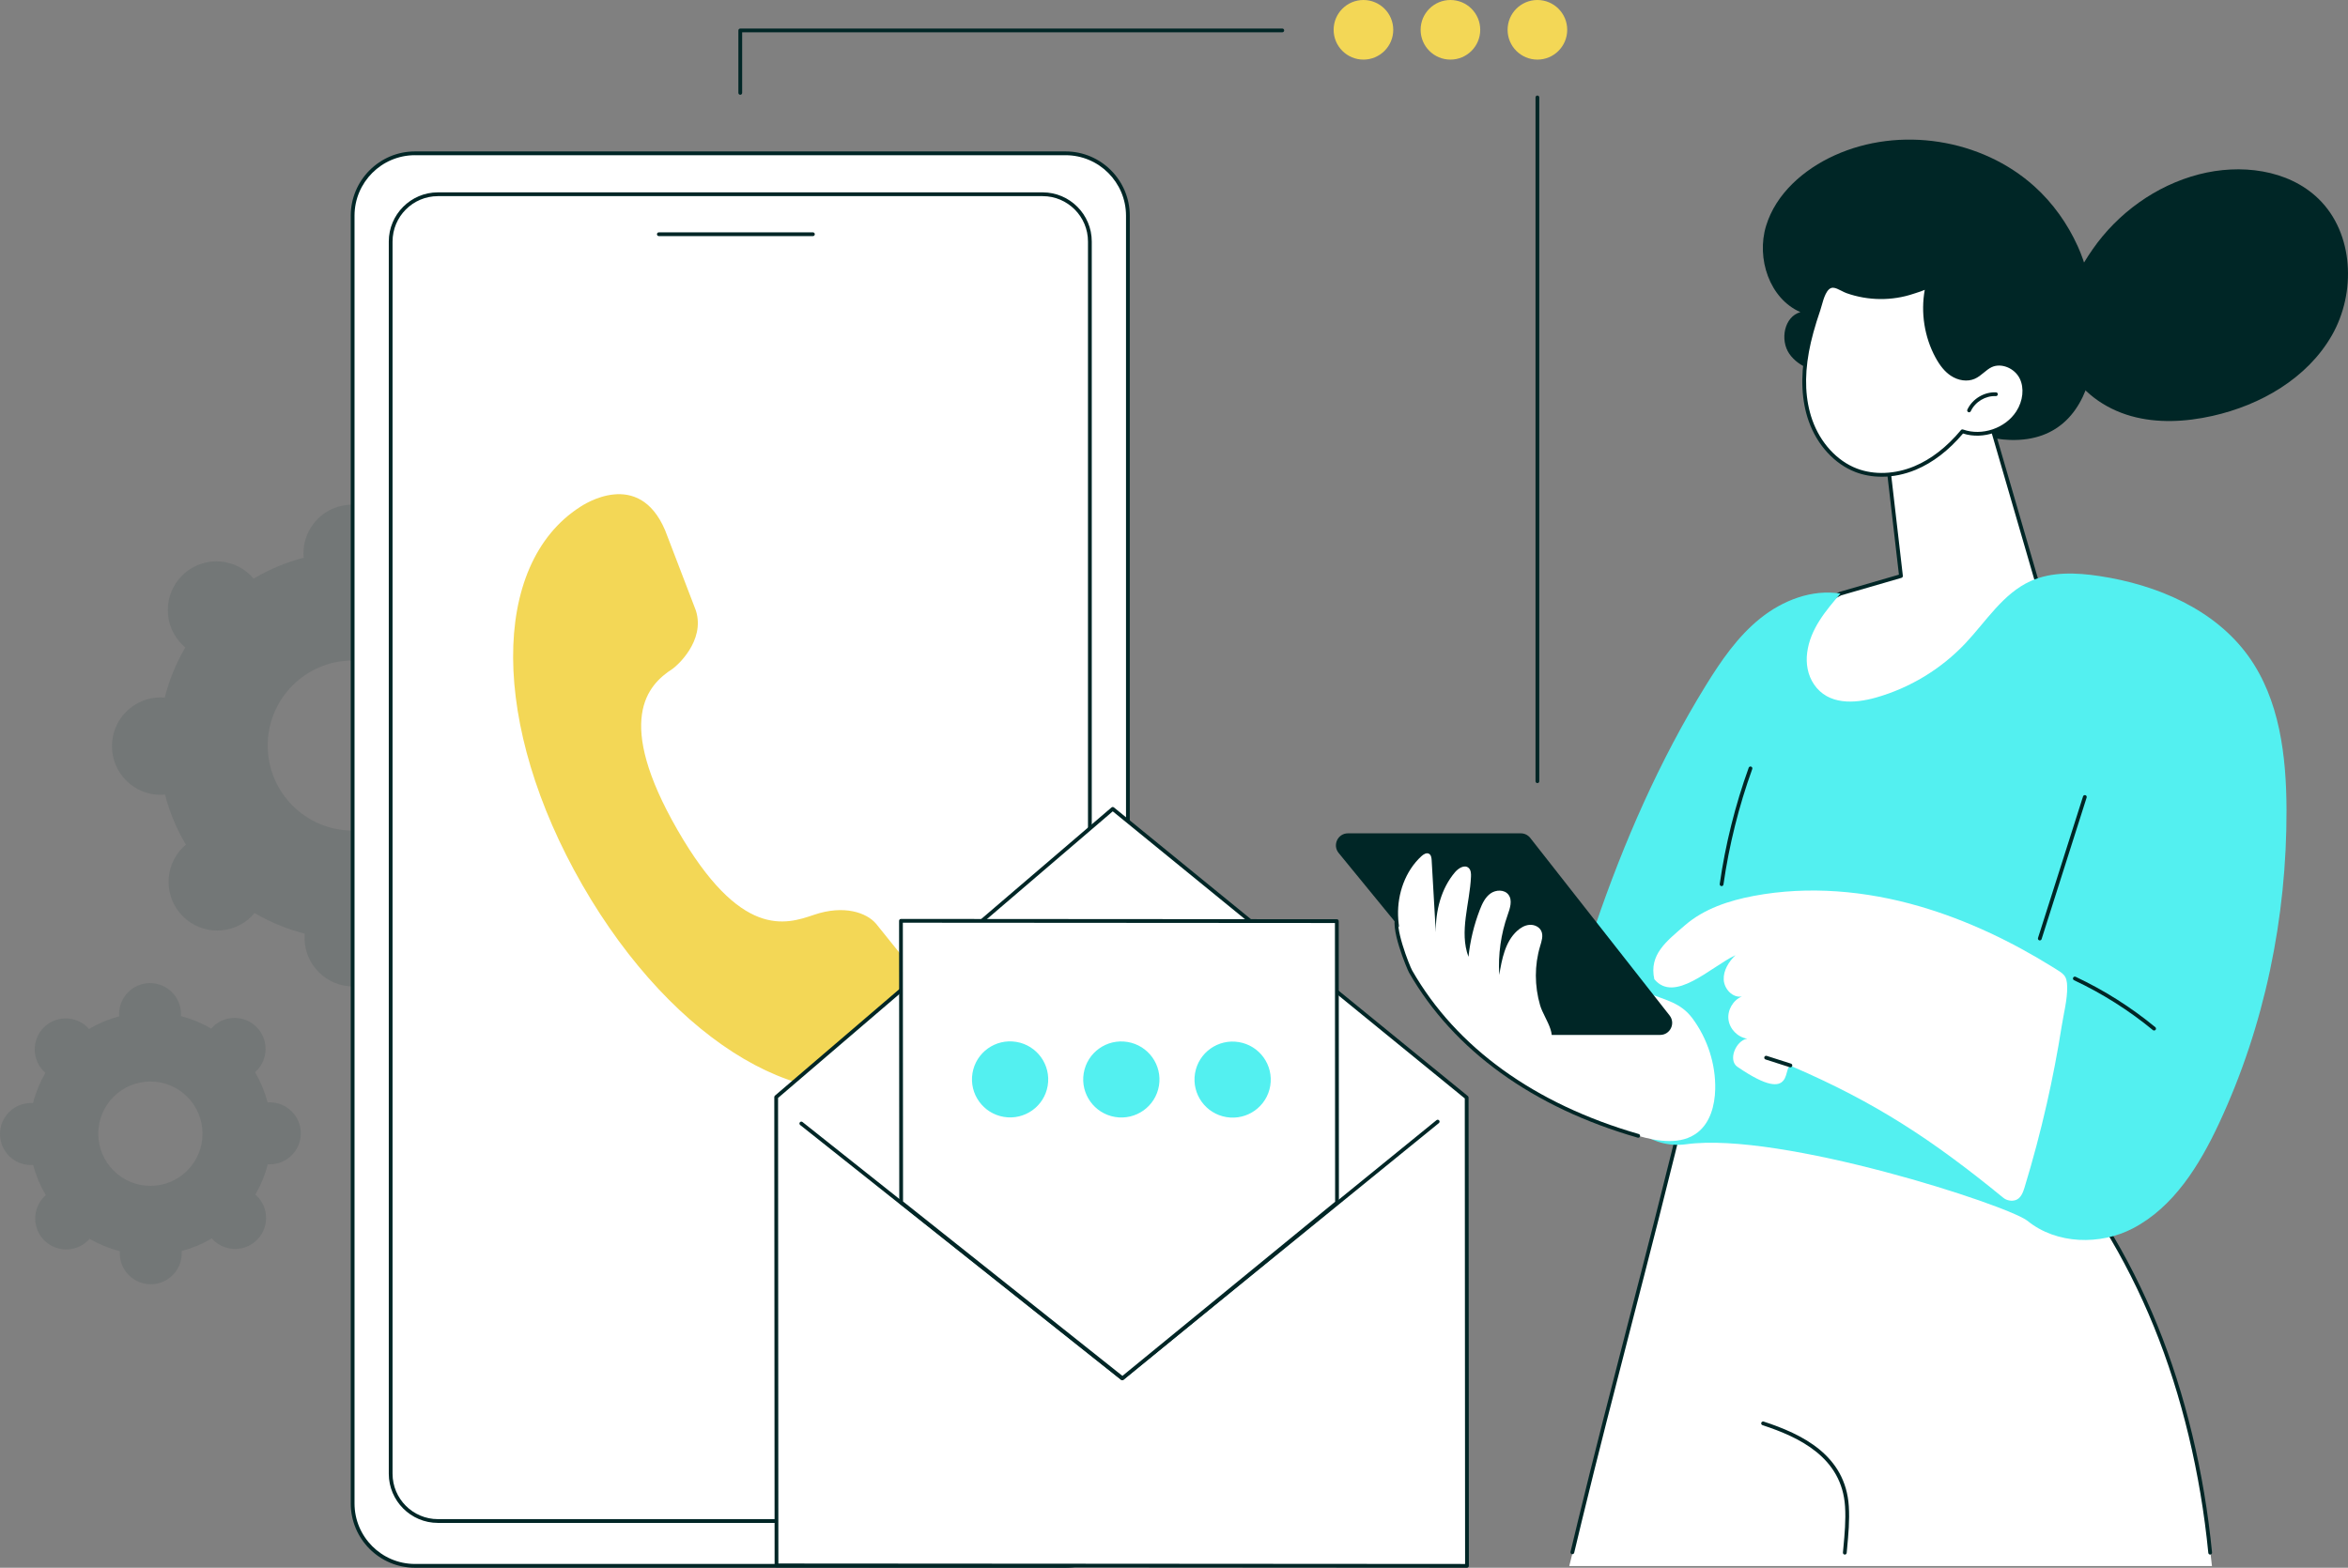 <svg width="545" height="364" viewBox="0 0 545 364" fill="none" xmlns="http://www.w3.org/2000/svg">
<rect x="0" y="0" width="545" height="364" fill="#808080" stroke="none"/>
<g clip-path="url(#clip0_6_4514)">
<g opacity="0.1">
<path d="M126.388 162.101C125.941 162.101 125.504 162.139 125.072 162.193C123.977 157.835 122.248 153.729 119.98 149.986C120.322 149.715 120.655 149.431 120.971 149.113C125.197 144.856 125.177 137.976 120.925 133.743C116.674 129.512 109.801 129.532 105.576 133.789C105.26 134.105 104.976 134.441 104.71 134.785C100.959 132.536 96.849 130.829 92.49 129.759C92.542 129.325 92.576 128.888 92.573 128.44C92.556 122.437 87.683 117.588 81.688 117.604C75.693 117.622 70.848 122.501 70.866 128.504C70.866 128.951 70.903 129.389 70.957 129.823C66.605 130.919 62.504 132.649 58.767 134.921C58.497 134.579 58.211 134.244 57.895 133.928C53.644 129.697 46.771 129.717 42.546 133.974C38.32 138.23 38.34 145.111 42.591 149.343C42.909 149.658 43.243 149.942 43.588 150.211C41.342 153.966 39.637 158.081 38.568 162.447C38.136 162.396 37.699 162.362 37.252 162.364C31.257 162.382 26.412 167.261 26.43 173.264C26.448 179.267 31.32 184.116 37.315 184.1C37.762 184.1 38.199 184.063 38.632 184.009C39.726 188.367 41.456 192.472 43.723 196.216C43.382 196.486 43.048 196.773 42.732 197.089C38.507 201.346 38.527 208.226 42.778 212.459C47.029 216.689 53.902 216.67 58.127 212.413C58.443 212.097 58.727 211.76 58.993 211.416C62.744 213.666 66.855 215.373 71.213 216.443C71.162 216.876 71.128 217.314 71.13 217.762C71.148 223.763 76.021 228.614 82.016 228.598C88.01 228.58 92.856 223.701 92.838 217.698C92.838 217.25 92.8 216.813 92.746 216.379C97.099 215.283 101.199 213.553 104.936 211.281C105.207 211.623 105.492 211.957 105.808 212.274C110.06 216.504 116.932 216.485 121.158 212.228C125.383 207.971 125.363 201.091 121.112 196.858C120.794 196.544 120.461 196.26 120.115 195.991C122.361 192.236 124.067 188.12 125.135 183.754C125.568 183.806 126.005 183.84 126.452 183.838C132.446 183.82 137.292 178.941 137.274 172.938C137.256 166.937 132.383 162.085 126.388 162.101ZM81.91 193.282C70.778 193.314 61.728 184.305 61.694 173.159C61.662 162.012 70.659 152.95 81.791 152.918C92.923 152.886 101.974 161.894 102.008 173.041C102.041 184.188 93.042 193.25 81.91 193.282Z" fill="#002626"/>
<path d="M81.98 229.034C78.975 229.034 76.152 227.866 74.019 225.746C71.88 223.617 70.697 220.781 70.689 217.762C70.689 217.451 70.703 217.127 70.735 216.775C66.642 215.735 62.728 214.125 59.093 211.987C58.868 212.26 58.65 212.502 58.433 212.721C54.045 217.143 46.88 217.163 42.464 212.769C40.326 210.641 39.142 207.804 39.134 204.785C39.124 201.765 40.292 198.921 42.419 196.781C42.637 196.562 42.877 196.341 43.149 196.116C40.993 192.488 39.362 188.582 38.3 184.488C37.949 184.522 37.623 184.54 37.313 184.54H37.279C34.275 184.54 31.451 183.372 29.321 181.252C27.182 179.124 25.999 176.287 25.991 173.268C25.981 170.249 27.148 167.406 29.275 165.264C31.402 163.122 34.233 161.938 37.25 161.928C37.553 161.928 37.883 161.942 38.235 161.974C39.275 157.877 40.882 153.958 43.016 150.318C42.744 150.093 42.502 149.875 42.283 149.658C40.145 147.529 38.961 144.693 38.953 141.674C38.944 138.654 40.111 135.812 42.238 133.67C46.628 129.248 53.791 129.226 58.207 133.622C58.427 133.841 58.646 134.081 58.872 134.352C62.496 132.194 66.398 130.561 70.484 129.496C70.451 129.144 70.433 128.82 70.433 128.51C70.415 122.276 75.465 117.188 81.692 117.17H81.725C87.937 117.17 92.998 122.22 93.016 128.442C93.016 128.755 93.002 129.075 92.971 129.429C97.063 130.469 100.977 132.078 104.613 134.217C104.837 133.944 105.054 133.703 105.272 133.483C109.66 129.061 116.825 129.039 121.241 133.435C123.38 135.563 124.563 138.4 124.571 141.419C124.581 144.438 123.413 147.281 121.287 149.423C121.068 149.642 120.828 149.863 120.558 150.087C122.714 153.715 124.345 157.624 125.407 161.715C125.76 161.682 126.084 161.664 126.392 161.664H126.426C129.43 161.664 132.254 162.831 134.386 164.952C136.525 167.08 137.708 169.916 137.716 172.936C137.734 179.17 132.685 184.258 126.457 184.275C126.156 184.275 125.824 184.262 125.471 184.23C124.43 188.329 122.824 192.246 120.689 195.886C120.961 196.11 121.203 196.327 121.424 196.546C123.562 198.674 124.746 201.511 124.754 204.53C124.764 207.55 123.596 210.392 121.469 212.534C117.079 216.956 109.917 216.978 105.5 212.582C105.282 212.363 105.061 212.122 104.835 211.852C101.211 214.01 97.309 215.643 93.223 216.707C93.257 217.059 93.274 217.386 93.274 217.694C93.284 220.713 92.117 223.556 89.99 225.698C87.863 227.84 85.032 229.024 82.015 229.034H81.982H81.98ZM58.991 210.975C59.069 210.975 59.146 210.995 59.216 211.036C62.978 213.292 67.049 214.967 71.316 216.013C71.531 216.065 71.674 216.272 71.646 216.49C71.591 216.958 71.565 217.374 71.565 217.758C71.573 220.542 72.665 223.16 74.636 225.123C76.602 227.08 79.21 228.156 81.98 228.156H82.011C84.793 228.148 87.407 227.056 89.368 225.079C91.33 223.104 92.407 220.481 92.397 217.696C92.397 217.312 92.367 216.898 92.309 216.431C92.281 216.212 92.422 216.005 92.637 215.951C96.898 214.879 100.959 213.183 104.706 210.905C104.895 210.79 105.141 210.836 105.276 211.009C105.568 211.379 105.842 211.691 106.114 211.961C110.187 216.015 116.795 215.997 120.844 211.918C122.806 209.942 123.88 207.319 123.872 204.534C123.864 201.749 122.772 199.132 120.8 197.169C120.528 196.898 120.216 196.626 119.845 196.337C119.67 196.202 119.625 195.955 119.738 195.766C121.99 191.999 123.662 187.923 124.708 183.651C124.76 183.436 124.97 183.293 125.185 183.321C125.643 183.374 126.05 183.402 126.428 183.402H126.449C132.192 183.384 136.851 178.692 136.835 172.942C136.827 170.157 135.735 167.539 133.763 165.576C131.789 163.613 129.152 162.531 126.388 162.543C126.001 162.543 125.6 162.573 125.123 162.63C124.907 162.658 124.698 162.517 124.644 162.302C123.574 158.038 121.878 153.972 119.603 150.217C119.488 150.028 119.531 149.781 119.706 149.644C120.077 149.351 120.387 149.077 120.657 148.806C122.619 146.831 123.693 144.21 123.685 141.423C123.677 138.636 122.585 136.021 120.613 134.057C116.541 130.004 109.932 130.022 105.884 134.101C105.612 134.376 105.339 134.688 105.052 135.058C104.917 135.233 104.672 135.279 104.482 135.165C100.721 132.91 96.648 131.237 92.383 130.189C92.168 130.137 92.027 129.932 92.053 129.711C92.109 129.232 92.135 128.83 92.135 128.444C92.117 122.704 87.448 118.045 81.719 118.045H81.688C75.945 118.063 71.285 122.756 71.302 128.506C71.302 128.89 71.332 129.304 71.392 129.771C71.42 129.992 71.279 130.197 71.064 130.25C66.803 131.322 62.742 133.021 58.993 135.299C58.804 135.414 58.558 135.368 58.423 135.195C58.133 134.825 57.859 134.515 57.585 134.242C53.513 130.187 46.904 130.207 42.855 134.286C40.894 136.261 39.817 138.885 39.827 141.67C39.835 144.454 40.925 147.072 42.899 149.035C43.169 149.306 43.483 149.576 43.854 149.867C44.029 150.002 44.075 150.248 43.961 150.437C41.71 154.205 40.038 158.28 38.991 162.553C38.938 162.768 38.733 162.911 38.515 162.883C38.04 162.827 37.635 162.803 37.25 162.801C34.468 162.809 31.855 163.901 29.893 165.879C27.931 167.856 26.855 170.475 26.864 173.262C26.872 176.049 27.965 178.664 29.936 180.628C31.91 182.593 34.511 183.663 37.311 183.661C37.693 183.661 38.108 183.631 38.576 183.573C38.791 183.545 39.001 183.687 39.055 183.902C40.125 188.168 41.821 192.234 44.096 195.987C44.212 196.176 44.168 196.423 43.993 196.56C43.624 196.852 43.312 197.125 43.042 197.397C41.08 199.373 40.004 201.994 40.014 204.781C40.022 207.568 41.114 210.183 43.086 212.146C47.158 216.2 53.767 216.182 57.816 212.103C58.086 211.83 58.358 211.518 58.648 211.146C58.733 211.036 58.862 210.977 58.993 210.977L58.991 210.975ZM81.849 193.72C70.52 193.72 61.289 184.51 61.255 173.161C61.221 161.791 70.433 152.512 81.789 152.478C81.809 152.478 81.831 152.478 81.851 152.478C87.329 152.478 92.482 154.606 96.368 158.475C100.27 162.358 102.426 167.531 102.442 173.039C102.458 178.547 100.332 183.732 96.453 187.639C92.575 191.546 87.411 193.706 81.908 193.722C81.888 193.722 81.867 193.722 81.847 193.722L81.849 193.72ZM81.853 153.355C81.833 153.355 81.813 153.355 81.793 153.355C70.919 153.387 62.101 162.27 62.133 173.157C62.164 184.023 71.005 192.842 81.851 192.842C81.871 192.842 81.89 192.842 81.91 192.842C87.178 192.827 92.123 190.758 95.836 187.018C99.549 183.279 101.586 178.314 101.571 173.041C101.555 167.768 99.49 162.815 95.754 159.098C92.033 155.394 87.099 153.355 81.855 153.355H81.853Z" fill="#002626"/>
</g>
<g opacity="0.1">
<path d="M62.609 256.381C62.331 256.381 62.059 256.405 61.791 256.439C61.11 253.728 60.036 251.176 58.624 248.847C58.837 248.68 59.045 248.501 59.24 248.304C61.869 245.656 61.855 241.376 59.212 238.744C56.567 236.113 52.294 236.125 49.665 238.772C49.468 238.969 49.291 239.178 49.127 239.393C46.793 237.994 44.238 236.932 41.525 236.268C41.557 235.999 41.579 235.725 41.577 235.448C41.565 231.715 38.535 228.697 34.806 228.709C31.076 228.721 28.064 231.755 28.074 235.488C28.074 235.767 28.098 236.039 28.132 236.308C25.423 236.988 22.873 238.066 20.55 239.478C20.384 239.265 20.205 239.057 20.008 238.862C17.363 236.23 13.09 236.242 10.461 238.889C7.832 241.537 7.846 245.817 10.489 248.449C10.685 248.646 10.894 248.821 11.108 248.988C9.712 251.323 8.65 253.883 7.987 256.598C7.719 256.566 7.445 256.544 7.167 256.546C3.437 256.558 0.425 259.592 0.435 263.325C0.447 267.059 3.477 270.076 7.206 270.064C7.484 270.064 7.756 270.04 8.024 270.006C8.706 272.718 9.78 275.27 11.192 277.599C10.979 277.766 10.771 277.945 10.576 278.142C7.947 280.789 7.961 285.07 10.604 287.701C13.249 290.333 17.522 290.321 20.151 287.673C20.348 287.477 20.524 287.268 20.689 287.053C23.023 288.451 25.578 289.513 28.291 290.178C28.259 290.446 28.237 290.721 28.239 290.997C28.251 294.731 31.281 297.748 35.01 297.736C38.739 297.724 41.752 294.691 41.742 290.957C41.742 290.679 41.718 290.406 41.684 290.138C44.393 289.458 46.942 288.38 49.266 286.967C49.432 287.18 49.611 287.389 49.808 287.584C52.453 290.215 56.726 290.204 59.355 287.556C61.984 284.909 61.97 280.628 59.327 277.997C59.13 277.8 58.922 277.625 58.708 277.458C60.105 275.122 61.166 272.562 61.829 269.847C62.097 269.879 62.371 269.901 62.649 269.899C66.378 269.887 69.391 266.854 69.381 263.12C69.369 259.387 66.339 256.369 62.609 256.381ZM34.947 275.775C28.023 275.795 22.393 270.191 22.373 263.26C22.353 256.328 27.949 250.691 34.873 250.671C41.797 250.651 47.427 256.254 47.447 263.186C47.467 270.118 41.871 275.755 34.947 275.775Z" fill="#002626"/>
<path d="M34.99 298.176C33.078 298.176 31.279 297.434 29.923 296.083C28.56 294.729 27.808 292.923 27.802 290.999C27.802 290.844 27.808 290.681 27.82 290.51C25.354 289.869 22.992 288.899 20.792 287.62C20.681 287.751 20.572 287.87 20.463 287.98C17.669 290.794 13.108 290.808 10.298 288.01C8.936 286.655 8.183 284.849 8.177 282.925C8.171 281.002 8.914 279.194 10.268 277.829C10.377 277.72 10.496 277.609 10.626 277.497C9.335 275.301 8.352 272.944 7.699 270.48C7.52 270.494 7.357 270.5 7.188 270.5C3.235 270.5 0.012 267.285 3.55617e-05 263.323C-0.006 261.4 0.737 259.592 2.091 258.227C3.445 256.865 5.248 256.109 7.168 256.105C7.319 256.105 7.486 256.111 7.657 256.123C8.296 253.652 9.265 251.289 10.542 249.087C10.413 248.976 10.294 248.867 10.183 248.757C8.821 247.403 8.068 245.597 8.062 243.673C8.056 241.75 8.799 239.942 10.153 238.577C12.947 235.763 17.508 235.749 20.32 238.547C20.429 238.657 20.54 238.776 20.651 238.905C22.844 237.614 25.199 236.63 27.661 235.973C27.647 235.802 27.641 235.641 27.639 235.484C27.633 233.561 28.376 231.753 29.73 230.388C31.084 229.026 32.887 228.27 34.807 228.266H34.829C36.742 228.266 38.541 229.008 39.897 230.358C41.259 231.713 42.012 233.519 42.017 235.442C42.017 235.598 42.012 235.759 42 235.932C44.466 236.572 46.827 237.543 49.027 238.822C49.138 238.691 49.248 238.571 49.357 238.462C52.153 235.647 56.712 235.633 59.522 238.432C60.884 239.787 61.636 241.593 61.642 243.516C61.648 245.439 60.906 247.248 59.551 248.612C59.442 248.721 59.323 248.833 59.194 248.944C60.484 251.14 61.468 253.497 62.121 255.962C62.291 255.948 62.454 255.942 62.609 255.94H62.631C66.585 255.94 69.807 259.154 69.819 263.116C69.825 265.04 69.083 266.848 67.728 268.212C66.374 269.575 64.571 270.329 62.651 270.335C62.492 270.335 62.333 270.329 62.163 270.317C61.523 272.787 60.554 275.15 59.277 277.352C59.406 277.463 59.525 277.573 59.637 277.682C60.999 279.039 61.751 280.843 61.757 282.766C61.763 284.69 61.021 286.498 59.666 287.862C56.873 290.677 52.311 290.691 49.502 287.892C49.392 287.783 49.281 287.663 49.17 287.534C46.978 288.825 44.623 289.81 42.16 290.466C42.174 290.637 42.18 290.798 42.182 290.955C42.188 292.879 41.446 294.687 40.091 296.051C38.737 297.414 36.934 298.168 35.014 298.174H34.992L34.99 298.176ZM20.691 286.613C20.768 286.613 20.846 286.633 20.915 286.675C23.241 288.069 25.757 289.104 28.396 289.752C28.61 289.804 28.753 290.011 28.725 290.229C28.692 290.514 28.676 290.764 28.676 290.997C28.68 292.686 29.341 294.271 30.538 295.461C31.734 296.65 33.306 297.295 35.008 297.299C36.694 297.293 38.278 296.632 39.466 295.435C40.653 294.237 41.307 292.648 41.301 290.959C41.301 290.729 41.283 290.478 41.247 290.192C41.219 289.973 41.36 289.766 41.575 289.712C44.21 289.05 46.72 288 49.035 286.591C49.226 286.476 49.47 286.522 49.605 286.695C49.784 286.92 49.948 287.109 50.113 287.272C52.581 289.73 56.585 289.718 59.041 287.246C60.23 286.048 60.882 284.459 60.876 282.77C60.87 281.082 60.209 279.496 59.013 278.307C58.848 278.142 58.658 277.977 58.433 277.804C58.259 277.668 58.213 277.422 58.326 277.233C59.718 274.904 60.753 272.385 61.398 269.744C61.452 269.529 61.66 269.388 61.874 269.414C62.164 269.448 62.423 269.465 62.641 269.463C64.327 269.459 65.912 268.797 67.099 267.6C68.288 266.402 68.94 264.813 68.934 263.124C68.924 259.645 66.094 256.823 62.621 256.823H62.603C62.369 256.823 62.127 256.841 61.837 256.877C61.616 256.904 61.412 256.763 61.358 256.548C60.697 253.913 59.649 251.399 58.243 249.077C58.127 248.888 58.171 248.642 58.346 248.505C58.57 248.328 58.759 248.161 58.922 247.997C60.111 246.8 60.763 245.211 60.757 243.522C60.753 241.833 60.091 240.248 58.894 239.059C56.426 236.602 52.421 236.612 49.966 239.084C49.803 239.247 49.639 239.438 49.462 239.665C49.327 239.84 49.083 239.886 48.892 239.773C46.567 238.378 44.051 237.344 41.412 236.695C41.197 236.644 41.056 236.439 41.082 236.218C41.116 235.934 41.132 235.681 41.132 235.45C41.128 233.762 40.467 232.176 39.269 230.987C38.078 229.801 36.497 229.149 34.819 229.149H34.8C33.114 229.155 31.529 229.815 30.342 231.013C29.154 232.21 28.501 233.799 28.507 235.488C28.507 235.719 28.525 235.969 28.56 236.256C28.588 236.475 28.447 236.682 28.233 236.735C25.6 237.398 23.09 238.448 20.773 239.856C20.584 239.971 20.338 239.926 20.203 239.753C20.024 239.528 19.859 239.339 19.694 239.174C17.224 236.717 13.221 236.729 10.767 239.2C9.577 240.397 8.926 241.986 8.932 243.675C8.938 245.364 9.599 246.949 10.794 248.139C10.959 248.302 11.148 248.467 11.374 248.642C11.549 248.777 11.595 249.024 11.481 249.213C10.089 251.542 9.055 254.06 8.409 256.702C8.356 256.916 8.157 257.06 7.933 257.032C7.643 256.998 7.379 256.984 7.166 256.982C5.481 256.988 3.896 257.648 2.709 258.846C1.519 260.043 0.868 261.632 0.874 263.321C0.884 266.8 3.713 269.623 7.186 269.623H7.204C7.438 269.623 7.681 269.605 7.971 269.569C8.193 269.543 8.396 269.682 8.449 269.897C9.11 272.535 10.159 275.049 11.565 277.368C11.68 277.557 11.636 277.804 11.461 277.941C11.237 278.118 11.049 278.285 10.886 278.448C9.696 279.646 9.045 281.235 9.051 282.924C9.057 284.612 9.718 286.197 10.914 287.387C13.382 289.843 17.387 289.834 19.841 287.361C20.004 287.196 20.169 287.007 20.346 286.78C20.431 286.671 20.56 286.611 20.691 286.611V286.613ZM34.909 276.212C27.772 276.212 21.956 270.41 21.936 263.26C21.926 259.791 23.267 256.523 25.709 254.062C28.151 251.602 31.406 250.241 34.871 250.231C34.885 250.231 34.897 250.231 34.911 250.231C38.362 250.231 41.608 251.572 44.057 254.008C46.515 256.455 47.873 259.713 47.883 263.184C47.893 266.653 46.553 269.921 44.11 272.381C41.668 274.842 38.413 276.202 34.948 276.212C34.937 276.212 34.923 276.212 34.909 276.212ZM34.911 251.108H34.873C31.642 251.118 28.606 252.387 26.328 254.681C24.049 256.976 22.8 260.021 22.81 263.258C22.83 269.925 28.253 275.335 34.907 275.335C34.919 275.335 34.931 275.335 34.942 275.335C38.173 275.325 41.209 274.056 43.487 271.763C45.764 269.467 47.016 266.422 47.006 263.186C46.996 259.95 45.729 256.912 43.437 254.631C41.154 252.357 38.126 251.108 34.909 251.108H34.911Z" fill="#002626"/>
</g>
<path d="M247.335 363.56H96.317C88.334 363.56 81.851 357.068 81.851 349.07L81.851 50.085C81.851 42.089 88.332 35.594 96.317 35.594H247.335C255.318 35.594 261.801 42.087 261.801 50.085L261.801 349.072C261.801 357.068 255.32 363.562 247.335 363.562V363.56Z" fill="white"/>
<path d="M247.333 364H96.317C88.1 364 81.414 357.303 81.414 349.072V50.087C81.414 41.856 88.1 35.159 96.317 35.159H247.335C255.552 35.159 262.238 41.856 262.238 50.087V349.072C262.238 357.303 255.552 364 247.335 364H247.333ZM96.317 36.034C88.582 36.034 82.29 42.337 82.29 50.085V349.07C82.29 356.817 88.582 363.121 96.317 363.121H247.335C255.07 363.121 261.362 356.817 261.362 349.07V50.087C261.362 42.339 255.07 36.036 247.335 36.036H96.317V36.034Z" fill="#002626"/>
<path d="M101.641 353.15H242.012C248.066 353.15 252.973 348.234 252.973 342.17L252.973 56.082C252.973 50.018 248.066 45.102 242.012 45.102H101.641C95.587 45.102 90.68 50.018 90.68 56.082L90.68 342.17C90.68 348.234 95.587 353.15 101.641 353.15Z" fill="white"/>
<path d="M242.01 353.589H101.641C95.356 353.589 90.243 348.467 90.243 342.17V56.082C90.243 49.786 95.356 44.663 101.641 44.663H242.012C248.297 44.663 253.412 49.785 253.412 56.082V342.17C253.412 348.465 248.299 353.589 242.012 353.589H242.01ZM101.641 45.542C95.838 45.542 91.116 50.27 91.116 56.084V342.172C91.116 347.984 95.836 352.714 101.641 352.714H242.012C247.814 352.714 252.536 347.986 252.536 342.172V56.082C252.536 50.27 247.816 45.54 242.012 45.54H101.641V45.542Z" fill="#002626"/>
<path d="M188.688 54.821H152.925C152.683 54.821 152.488 54.624 152.488 54.383C152.488 54.142 152.685 53.946 152.925 53.946H188.688C188.93 53.946 189.125 54.142 189.125 54.383C189.125 54.624 188.928 54.821 188.688 54.821Z" fill="#002626"/>
<path d="M219.41 234.426L203.348 214.478C201.166 211.9 195.902 210.02 188.926 212.405C182.371 214.645 171.867 218.114 157.25 192.691C142.637 167.285 150.25 159.06 156.084 155.309C156.966 154.742 163.797 148.842 161.513 141.731L154.379 123.116C148.217 108.637 135.391 117.222 134.651 117.699C113.775 131.108 113.886 168.47 135.181 205.485C156.476 242.508 188.652 261.294 210.658 249.847C211.44 249.439 224.808 241.732 219.412 234.426H219.41Z" fill="#F3D756"/>
<path d="M340.505 363.562L180.231 363.455L180.159 254.72L258.277 187.808L340.431 254.828L340.505 363.562Z" fill="white"/>
<path d="M340.505 364L180.232 363.893C179.99 363.893 179.796 363.696 179.796 363.455L179.722 254.72C179.722 254.591 179.778 254.47 179.875 254.386L257.993 187.476C258.155 187.339 258.39 187.335 258.555 187.47L340.709 254.488C340.81 254.571 340.87 254.697 340.87 254.828L340.941 363.562C340.941 363.68 340.896 363.791 340.812 363.873C340.731 363.954 340.62 364.002 340.503 364.002L340.505 364ZM180.669 363.017L340.066 363.123L339.994 255.035L258.285 188.379L180.598 254.921L180.669 363.015V363.017Z" fill="#002626"/>
<path d="M260.453 320.449C260.358 320.449 260.261 320.417 260.181 320.354L185.727 261.201C185.539 261.05 185.505 260.775 185.656 260.584C185.807 260.395 186.081 260.363 186.271 260.513L260.451 319.447L333.432 260.077C333.62 259.924 333.894 259.954 334.047 260.141C334.2 260.33 334.17 260.604 333.984 260.757L260.729 320.348C260.65 320.413 260.55 320.445 260.453 320.445V320.449Z" fill="#002626"/>
<path d="M310.336 279.234L260.532 320.016L209.168 279.166L209.125 213.799L310.292 213.867L310.336 279.234Z" fill="white"/>
<path d="M260.532 320.453C260.437 320.453 260.34 320.421 260.26 320.358L208.896 279.51C208.791 279.427 208.731 279.301 208.731 279.166L208.688 213.799C208.688 213.682 208.733 213.571 208.817 213.489C208.9 213.407 209.009 213.36 209.126 213.36L310.296 213.427C310.538 213.427 310.733 213.624 310.733 213.865L310.776 279.232C310.776 279.363 310.717 279.488 310.616 279.572L260.81 320.354C260.731 320.419 260.632 320.453 260.532 320.453ZM209.605 278.955L260.528 319.453L309.899 279.027L309.855 214.305L209.561 214.237L209.605 278.953V278.955Z" fill="#002626"/>
<path d="M243.186 252.071C243.985 247.262 240.724 242.711 235.903 241.908C231.081 241.104 226.525 244.351 225.726 249.16C224.927 253.969 228.187 258.519 233.009 259.323C237.831 260.127 242.387 256.88 243.186 252.071Z" fill="#53F0F0"/>
<path d="M269.006 252.088C269.805 247.279 266.545 242.729 261.723 241.925C256.902 241.121 252.345 244.368 251.546 249.177C250.747 253.986 254.008 258.537 258.829 259.34C263.651 260.144 268.207 256.897 269.006 252.088Z" fill="#53F0F0"/>
<path d="M294.839 252.118C295.638 247.309 292.377 242.759 287.556 241.955C282.734 241.151 278.178 244.398 277.379 249.207C276.579 254.016 279.84 258.566 284.662 259.37C289.483 260.174 294.04 256.927 294.839 252.118Z" fill="#53F0F0"/>
<path d="M538.138 46.142C531.037 39.266 519.919 38.003 510.359 40.492C500.407 43.081 491.563 49.476 485.707 57.912C480.479 65.444 475.596 76.162 480.004 85.118C482.824 90.847 488.485 94.861 494.621 96.593C500.757 98.326 507.329 97.96 513.553 96.565C524.72 94.063 535.514 87.849 541.227 77.916C546.94 67.983 546.364 54.111 538.138 46.142Z" fill="#002626"/>
<path d="M472.214 43.278C459.905 32.179 440.899 29.229 425.816 36.08C418.674 39.322 412.196 44.957 409.919 52.474C407.641 59.99 410.711 69.333 417.899 72.472C414.132 73.508 413.102 78.952 415.336 82.161C417.569 85.369 421.765 86.588 425.667 86.735C429.583 86.881 433.64 86.196 437.333 87.509C440.044 88.474 442.27 90.421 444.51 92.231C450.892 97.389 458.356 101.882 466.553 102.145C489.551 102.883 489.033 72.106 482.274 57.182C479.897 51.933 476.497 47.139 472.214 43.278Z" fill="#002626"/>
<path d="M364.241 363.604L391.108 256.471L481.787 274.951C502.369 302.213 510.53 335.429 513.423 363.604H364.241Z" fill="white"/>
<path d="M513.01 360.945C512.787 360.945 512.597 360.776 512.575 360.549C510.764 342.059 506.399 323.902 499.954 308.043C496.681 299.992 492.776 292.26 488.345 285.06C487.218 283.23 486.04 281.404 484.843 279.634C484.616 279.299 484.384 278.915 484.138 278.508C483.27 277.072 482.19 275.283 480.893 275.017C476.334 274.076 471.598 273.109 466.411 272.061C456.433 270.044 446.28 268.025 436.461 266.074C427.289 264.25 417.803 262.366 408.479 260.485C403.649 259.51 398.82 258.529 393.993 257.535L392.017 257.127C391.89 257.101 391.781 257.075 391.687 257.054C391.626 257.04 391.56 257.024 391.509 257.014C391.467 257.091 391.409 257.215 391.358 257.326C391.06 257.973 390.909 258.81 390.762 259.619C390.687 260.039 390.615 260.435 390.524 260.813C389.946 263.194 389.364 265.573 388.776 267.95C386.262 278.13 383.713 288.087 381.55 296.487C380.627 300.077 379.7 303.667 378.772 307.256C374.869 322.369 370.834 337.995 367.093 353.42C366.519 355.783 365.951 358.15 365.389 360.515C365.333 360.752 365.097 360.897 364.863 360.839C364.628 360.784 364.481 360.547 364.539 360.312C365.101 357.943 365.669 355.578 366.243 353.211C369.986 337.78 374.023 322.15 377.926 307.035C378.854 303.447 379.781 299.856 380.704 296.266C382.867 287.868 385.415 277.913 387.928 267.737C388.516 265.36 389.098 262.983 389.676 260.602C389.761 260.25 389.831 259.866 389.904 259.46C390.059 258.597 390.22 257.702 390.565 256.954C390.921 256.184 391.096 256.009 391.888 256.194C391.973 256.214 392.075 256.238 392.194 256.262L394.168 256.67C398.993 257.662 403.82 258.643 408.649 259.618C417.972 261.499 427.456 263.383 436.628 265.207C446.447 267.158 456.6 269.177 466.58 271.194C471.767 272.242 476.505 273.209 481.066 274.152C482.736 274.496 483.925 276.465 484.882 278.048C485.123 278.446 485.349 278.822 485.564 279.136C486.767 280.916 487.952 282.752 489.086 284.594C493.542 291.835 497.47 299.61 500.76 307.707C507.237 323.644 511.624 341.885 513.443 360.459C513.467 360.7 513.29 360.915 513.05 360.939C513.036 360.939 513.02 360.941 513.006 360.941L513.01 360.945Z" fill="#002626"/>
<path d="M428.205 360.945C428.191 360.945 428.179 360.945 428.165 360.945C427.925 360.923 427.746 360.71 427.768 360.467L427.869 359.373C428.161 356.227 428.465 352.973 428.26 349.78C427.532 338.375 417.637 333.696 409.096 330.896C408.866 330.82 408.741 330.574 408.816 330.343C408.892 330.112 409.138 329.987 409.368 330.062C418.171 332.949 428.372 337.792 429.134 349.724C429.343 352.987 429.037 356.274 428.741 359.455L428.64 360.547C428.618 360.774 428.427 360.945 428.205 360.945Z" fill="#002626"/>
<path d="M460.035 91.195L473.463 137.369C473.463 137.369 447.833 169.011 428.518 167.764C409.205 166.517 412.804 144.617 427.194 137.819L441.241 133.743L437.051 97.548L460.034 91.193L460.035 91.195Z" fill="white"/>
<path d="M429.658 168.24C429.267 168.24 428.878 168.228 428.491 168.202C421.046 167.72 416.132 164.047 415.004 158.121C413.534 150.39 418.806 141.296 427.007 137.421C427.029 137.411 427.051 137.403 427.073 137.397L440.764 133.425L436.616 97.598C436.592 97.383 436.727 97.182 436.934 97.124L459.916 90.769C460.145 90.706 460.385 90.839 460.452 91.07L473.878 137.244C473.918 137.381 473.888 137.53 473.798 137.644C472.768 138.917 448.794 168.234 429.654 168.238L429.658 168.24ZM427.351 138.231C419.511 141.952 414.468 150.611 415.864 157.958C416.924 163.539 421.429 166.867 428.546 167.327C446.67 168.498 470.875 139.806 472.976 137.27L459.736 91.732L437.529 97.87L441.676 133.691C441.699 133.904 441.568 134.103 441.362 134.163L427.349 138.229L427.351 138.231Z" fill="#002626"/>
<path d="M419.44 81.626C418.467 86.938 418.441 92.534 420.232 97.628C422.023 102.724 425.798 107.263 430.836 109.192C435.202 110.865 440.2 110.463 444.515 108.657C448.83 106.851 452.502 103.732 455.5 100.138C460.107 101.779 465.721 99.865 468.374 95.752C469.905 93.379 470.443 90.222 469.194 87.688C467.945 85.154 464.654 83.641 462.103 84.848C460.649 85.536 459.615 86.94 458.135 87.567C456.485 88.265 454.515 87.853 453.026 86.851C451.539 85.85 450.47 84.335 449.617 82.755C446.932 77.783 446.134 71.817 447.412 66.312C447.291 66.833 444.531 67.617 444.039 67.784C442.802 68.203 441.527 68.512 440.236 68.713C437.691 69.108 435.079 69.082 432.54 68.641C431.253 68.416 429.982 68.086 428.751 67.648C427.772 67.3 426.503 66.373 425.461 66.361C423.282 66.338 422.633 70.316 422.107 71.855C421.015 75.052 420.046 78.298 419.436 81.624L419.44 81.626Z" fill="white"/>
<path d="M436.773 110.688C434.642 110.688 432.571 110.328 430.679 109.602C425.832 107.744 421.771 103.322 419.819 97.773C418.169 93.081 417.897 87.621 419.009 81.546C419.539 78.646 420.393 75.521 421.695 71.714C421.783 71.459 421.874 71.129 421.981 70.747C422.518 68.826 423.326 65.924 425.443 65.924C425.45 65.924 425.46 65.924 425.468 65.924C426.249 65.932 427.057 66.346 427.839 66.743C428.223 66.938 428.584 67.123 428.9 67.235C430.095 67.658 431.346 67.987 432.617 68.207C435.127 68.643 437.668 68.667 440.17 68.279C441.445 68.08 442.7 67.774 443.9 67.368C443.971 67.344 444.088 67.306 444.237 67.26C446.251 66.63 446.858 66.314 447.003 66.156C447.079 65.954 447.297 65.834 447.512 65.886C447.748 65.942 447.893 66.176 447.839 66.413C446.588 71.802 447.377 77.683 450.004 82.549C451.01 84.414 452.049 85.665 453.27 86.489C454.767 87.497 456.566 87.756 457.964 87.165C458.673 86.865 459.281 86.365 459.922 85.836C460.534 85.331 461.167 84.81 461.916 84.456C464.581 83.195 468.165 84.617 469.587 87.499C470.826 90.011 470.502 93.266 468.743 95.995C466.054 100.162 460.355 102.169 455.645 100.653C452.315 104.585 448.63 107.416 444.686 109.065C442.105 110.145 439.394 110.69 436.775 110.69L436.773 110.688ZM425.445 66.803C423.991 66.803 423.29 69.319 422.825 70.984C422.716 71.378 422.621 71.72 422.526 71.998C421.237 75.764 420.395 78.847 419.871 81.703C418.786 87.625 419.047 92.933 420.647 97.48C422.516 102.791 426.382 107.016 430.993 108.782C435.004 110.32 439.873 110.125 444.346 108.253C448.234 106.626 451.874 103.802 455.165 99.857C455.282 99.716 455.476 99.664 455.647 99.726C460.045 101.291 465.474 99.442 468.006 95.515C469.577 93.083 469.888 90.087 468.8 87.885C467.603 85.459 464.499 84.201 462.289 85.248C461.64 85.556 461.076 86.021 460.478 86.513C459.817 87.058 459.132 87.623 458.304 87.973C456.638 88.677 454.521 88.388 452.782 87.217C451.435 86.312 450.31 84.961 449.231 82.966C446.68 78.238 445.798 72.585 446.761 67.294C446.245 67.525 445.514 67.782 444.495 68.1C444.354 68.144 444.245 68.177 444.178 68.201C442.931 68.623 441.626 68.943 440.302 69.148C437.704 69.552 435.067 69.528 432.464 69.075C431.143 68.846 429.845 68.506 428.604 68.064C428.234 67.933 427.847 67.736 427.44 67.527C426.747 67.175 426.032 66.809 425.456 66.803C425.452 66.803 425.447 66.803 425.443 66.803H425.445Z" fill="#002626"/>
<path d="M463.282 91.535C460.713 91.406 458.137 92.955 457.045 95.288L463.282 91.535Z" fill="white"/>
<path d="M457.045 95.726C456.983 95.726 456.92 95.712 456.86 95.684C456.642 95.581 456.546 95.32 456.65 95.102C457.819 92.605 460.561 90.96 463.306 91.096C463.548 91.107 463.733 91.314 463.721 91.555C463.709 91.798 463.5 91.981 463.262 91.971C460.867 91.849 458.465 93.289 457.442 95.473C457.368 95.633 457.21 95.726 457.045 95.726Z" fill="#002626"/>
<path d="M495.07 285.207C504.516 280.272 510.491 270.599 515.014 260.936C525.645 238.225 530.806 213.055 530.727 187.971C530.687 175.532 529.144 162.445 521.884 152.351C514.029 141.429 500.598 135.754 487.307 133.749C481.954 132.942 476.271 132.687 471.334 134.915C464.921 137.811 461.015 144.255 456.184 149.377C450.564 155.335 443.314 159.732 435.439 161.96C430.411 163.382 424.341 163.734 421.054 158.905C419.583 156.743 419.128 154.066 419.474 151.474C420.197 146.03 423.747 141.835 427.196 137.819C420.58 136.747 413.771 139.396 408.547 143.601C403.322 147.808 399.456 153.447 395.933 159.16C385.169 176.622 376.898 195.544 370.276 214.965C367.933 221.835 365.767 229.016 366.513 236.236C367.357 244.405 368.872 252.204 374.893 257.78C376.841 259.584 378.693 261.199 380.31 262.557C383.384 265.141 387.403 266.221 391.378 265.674C413.249 262.659 466.15 279.838 470.626 283.472C477.365 288.946 487.54 289.141 495.072 285.207H495.07Z" fill="#53F0F0"/>
<path d="M473.463 218.346C473.42 218.346 473.374 218.34 473.33 218.326C473.1 218.253 472.973 218.006 473.046 217.775L483.499 184.91C483.572 184.679 483.819 184.552 484.049 184.626C484.279 184.699 484.406 184.946 484.333 185.177L473.88 218.042C473.821 218.229 473.648 218.348 473.463 218.348V218.346Z" fill="#002626"/>
<path d="M399.605 205.74C399.585 205.74 399.563 205.74 399.541 205.736C399.303 205.702 399.136 205.479 399.17 205.238C400.486 196.057 402.75 186.977 405.895 178.253C405.977 178.024 406.229 177.907 406.455 177.99C406.684 178.072 406.801 178.324 406.718 178.551C403.592 187.219 401.342 196.24 400.036 205.364C400.004 205.582 399.817 205.74 399.603 205.74H399.605Z" fill="#002626"/>
<path d="M469.93 275.689C469.565 276.889 469.039 278.247 467.849 278.639C466.908 278.949 465.768 278.735 465.002 278.108C448.544 264.656 435.421 255.993 415.927 247.592C413.451 246.524 417.365 257.364 403.264 247.685C401.04 246.158 402.899 241.603 405.558 241.155C403.358 240.845 401.481 238.941 401.201 236.733C400.921 234.525 402.262 232.21 404.315 231.359C402.184 231.759 400.202 229.63 400.099 227.462C399.996 225.294 401.277 223.285 402.821 221.764C396.926 224.632 388.661 232.988 383.987 227.355C382.736 221.648 386.719 218.611 391.14 214.798C395.56 210.987 401.322 209.097 407.053 208.015C419.799 205.612 433.074 206.808 445.532 210.424C456.495 213.606 466.932 218.605 476.612 224.63C478.991 226.112 479.785 226.43 479.821 229.181C479.859 232.129 478.999 235.371 478.54 238.281C477.585 244.336 476.428 250.358 475.069 256.336C473.592 262.846 471.876 269.304 469.928 275.689H469.93Z" fill="white"/>
<path d="M415.576 247.81C415.532 247.81 415.486 247.804 415.443 247.791L409.807 245.988C409.577 245.915 409.45 245.668 409.523 245.438C409.597 245.207 409.845 245.079 410.073 245.153L415.709 246.955C415.939 247.029 416.066 247.275 415.993 247.506C415.933 247.693 415.76 247.81 415.576 247.81Z" fill="#002626"/>
<path d="M499.998 239.269C499.901 239.269 499.801 239.238 499.72 239.17C494.124 234.569 487.965 230.673 481.412 227.588C481.193 227.484 481.098 227.224 481.201 227.005C481.305 226.786 481.567 226.69 481.783 226.794C488.402 229.909 494.623 233.843 500.274 238.492C500.461 238.645 500.488 238.921 500.334 239.108C500.248 239.214 500.121 239.269 499.994 239.269H499.998Z" fill="#002626"/>
<path d="M398.119 252.932C398.03 256.658 396.968 260.648 394.033 262.937C390.258 265.883 384.849 265.048 380.25 263.723C358.425 257.436 338.745 245.314 327.428 225.59C326.962 224.777 322.81 214.806 324.509 212.556C326.11 210.438 330.081 214.46 332.675 215.005C343.912 217.368 355.002 220.439 365.858 224.188C371.438 226.116 376.956 228.224 382.401 230.507C386.563 232.254 390.105 232.725 392.885 236.505C396.346 241.209 398.26 247.08 398.119 252.93V252.932Z" fill="white"/>
<path d="M380.25 264.161C380.21 264.161 380.171 264.155 380.129 264.143C355.766 257.125 337.411 243.868 327.049 225.807C326.694 225.189 322.242 214.828 324.16 212.29C324.305 212.097 324.579 212.059 324.774 212.204C324.966 212.351 325.004 212.626 324.859 212.819C323.421 214.722 327.141 224.206 327.81 225.37C338.056 243.23 356.231 256.343 380.371 263.299C380.604 263.367 380.739 263.61 380.671 263.842C380.616 264.035 380.441 264.161 380.25 264.161Z" fill="#002626"/>
<path d="M312.877 193.485H352.998C353.854 193.485 354.662 193.879 355.191 194.551L387.534 235.773C388.971 237.604 387.669 240.29 385.341 240.29H346.608C345.772 240.29 344.982 239.914 344.452 239.267L310.721 198.046C309.23 196.224 310.524 193.483 312.877 193.483V193.485Z" fill="#002626"/>
<path d="M329.934 198.79C330.417 198.346 331.104 197.913 331.68 198.223C332.182 198.493 332.274 199.162 332.307 199.733C332.627 205.314 332.947 210.895 333.266 216.475C333.199 211.484 334.494 206.32 337.72 202.517C338.515 201.58 339.919 200.699 340.858 201.489C341.424 201.964 341.467 202.81 341.434 203.548C341.158 209.813 338.654 216.288 340.852 222.161C341.243 218.428 342.131 214.748 343.479 211.247C344.031 209.813 344.718 208.339 345.967 207.446C347.218 206.553 349.188 206.501 350.123 207.721C351.116 209.016 350.502 210.861 349.956 212.399C348.374 216.858 347.703 221.64 347.996 226.364C348.604 222.675 349.361 218.694 352.109 216.162C352.913 215.42 353.908 214.824 354.998 214.734C356.088 214.645 357.272 215.16 357.742 216.148C358.262 217.236 357.832 218.513 357.486 219.667C356.146 224.117 356.177 228.954 357.478 233.41C358.453 236.751 362.633 241.248 358.211 243.856C356.694 244.751 354.821 244.821 353.078 244.57C348.153 243.862 343.872 240.884 340.024 237.728C336.094 234.504 332.361 230.965 329.494 226.764C326.626 222.563 324.652 217.646 324.508 212.558C324.363 207.472 326.189 202.229 329.932 198.79H329.934Z" fill="white"/>
<path d="M356.851 13.84C360.672 13.84 363.769 10.742 363.769 6.92C363.769 3.098 360.672 0 356.851 0C353.03 0 349.933 3.098 349.933 6.92C349.933 10.742 353.03 13.84 356.851 13.84Z" fill="#F3D756"/>
<path d="M336.662 13.84C340.483 13.84 343.58 10.742 343.58 6.92C343.58 3.098 340.483 0 336.662 0C332.841 0 329.744 3.098 329.744 6.92C329.744 10.742 332.841 13.84 336.662 13.84Z" fill="#F3D756"/>
<path d="M316.471 13.84C320.292 13.84 323.39 10.742 323.39 6.92C323.39 3.098 320.292 0 316.471 0C312.651 0 309.553 3.098 309.553 6.92C309.553 10.742 312.651 13.84 316.471 13.84Z" fill="#F3D756"/>
<path d="M171.825 22.005C171.583 22.005 171.388 21.808 171.388 21.567V7.061C171.388 6.819 171.585 6.624 171.825 6.624H297.635C297.877 6.624 298.072 6.821 298.072 7.061C298.072 7.302 297.875 7.499 297.635 7.499H172.264V21.564C172.264 21.806 172.067 22.001 171.827 22.001L171.825 22.005Z" fill="#002626"/>
<path d="M356.851 181.827C356.609 181.827 356.414 181.63 356.414 181.389V22.618C356.414 22.375 356.611 22.18 356.851 22.18C357.091 22.18 357.288 22.377 357.288 22.618V181.389C357.288 181.632 357.091 181.827 356.851 181.827Z" fill="#002626"/>
</g>
<defs>
<clipPath id="clip0_6_4514">
<rect width="545" height="364" fill="white"/>
</clipPath>
</defs>
</svg>
